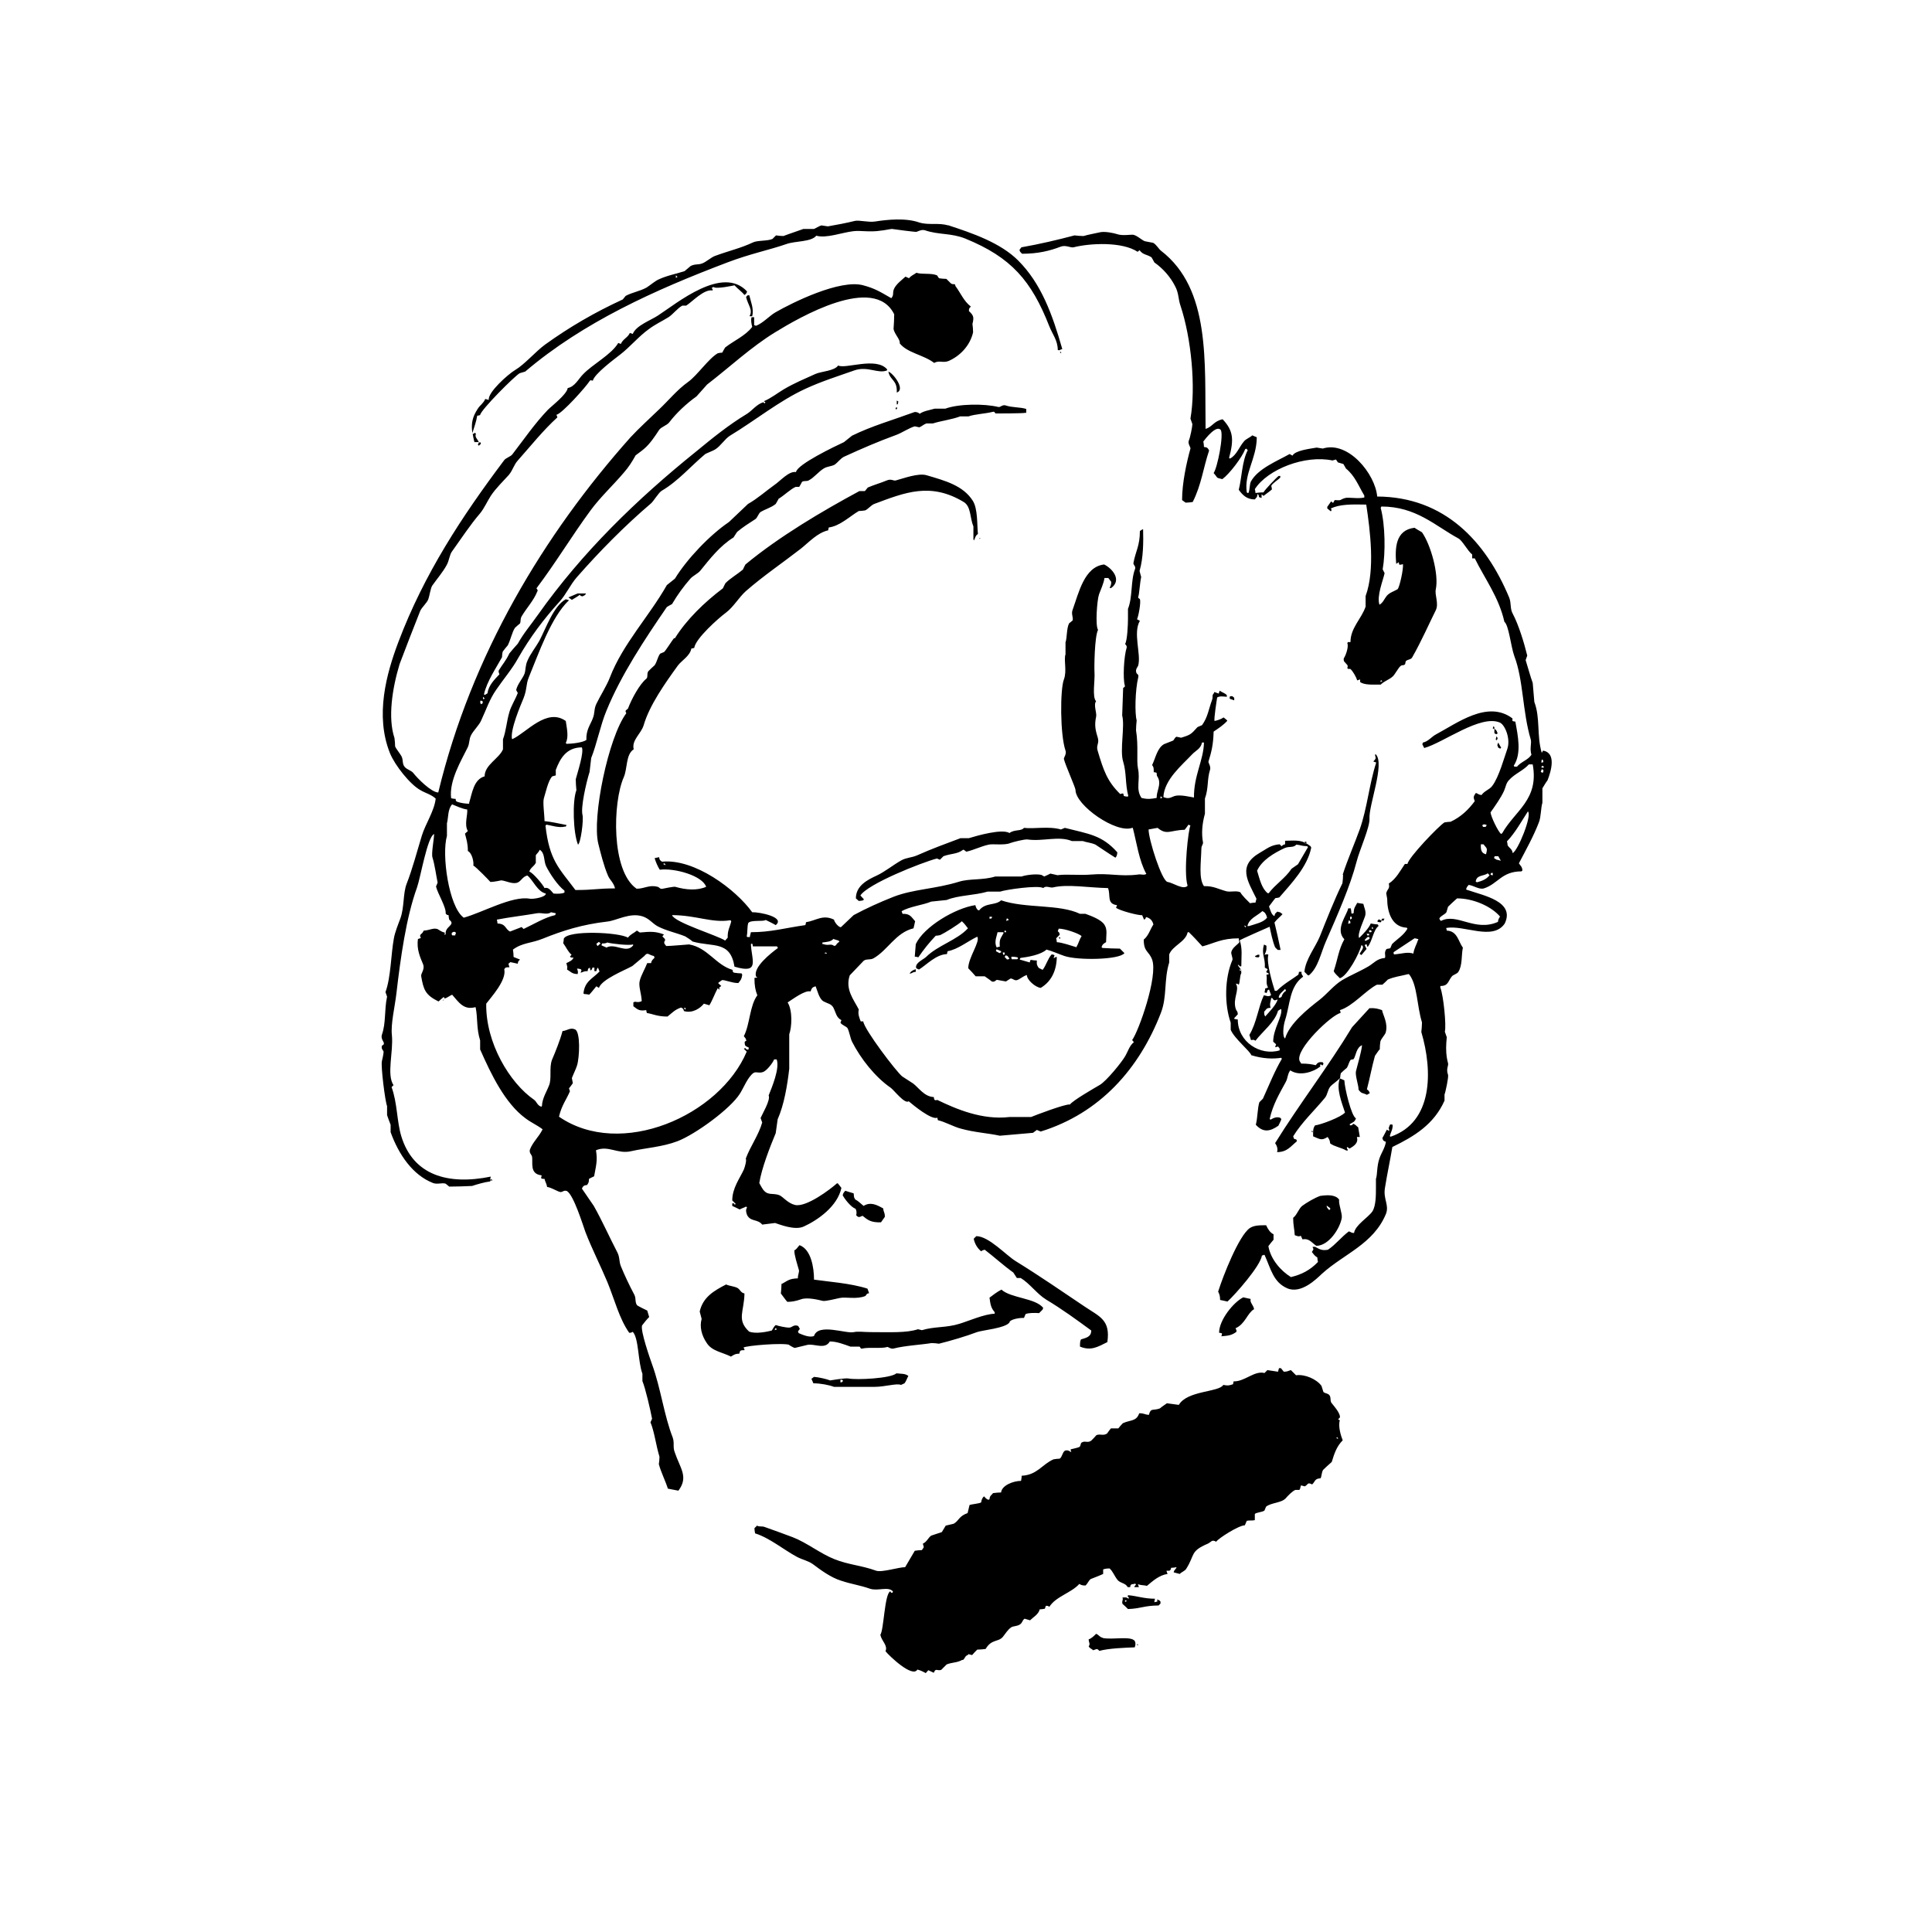 <?xml version="1.0" encoding="UTF-8"?>
<svg id="_レイヤー_1" data-name="レイヤー_1" xmlns="http://www.w3.org/2000/svg" version="1.1" viewBox="0 0 600 600">
  <!-- Generator: Adobe Illustrator 29.5.1, SVG Export Plug-In . SVG Version: 2.1.0 Build 141)  -->
  <path d="M147.6,137.3h1.1c-.5-1.1-1.3-1.5-.9-2.6-.5-.4-.3-.5-.6,0h-.4c.1.8.3,1.6.5,2.5.1,0,.2.1.3.2ZM146.8,134.7c0,0,0-.1,0-.2,0,0,0,.1,0,.2h0ZM294.4,70c-2.8-.9-6,0-8.9-.9-4.2-1.5-10-.9-13.8-.3-2,.3-4.9-.5-6.2-.2-2.4.6-6,1.3-8.4,1.7-.7-.1-1.3-.2-2-.3-.5.1-1.8.9-2.3,1.1h-3.3c-1.6.6-4.4,1.5-6.2,2.2-.8,0-1.6-.1-2.3-.2-.4.4-.7.7-1.1,1.1-1.5.7-4.7.4-6.1,1.1-3.8,1.8-7.5,2.6-11.8,4.2-1.1.4-2.8,1.9-3.9,2.3-1.3.5-2.2.1-3.6.8-.6.5-1.2,1-1.9,1.6-2.7.9-5.3,1.3-8.1,2.6-1.1.5-2.6,1.8-3.7,2.5-2.2,1.2-4.5,1.5-6.5,2.6-.3.4-.6.7-.9,1.1-8.7,4-16.6,8.6-24.1,14-2.9,2.1-6.4,6.2-9.3,7.9-2.2,1.3-8.6,7-8.2,9.3-.4-.1-.7-.2-1.1-.3-.6,1.4-1.6,1.9-2.3,3-1.8,2.7-2.1,4.8-1.7,7.6.6-2,1.2-3.5,1.5-5.4.3,0,.6-.1.9-.2.2-1.6,10.7-12.1,12.3-13,.6-.2,1.1-.3,1.7-.5,18.1-15.4,40.4-25.4,62.8-33.9,7.1-2.7,12.8-3.8,18.3-5.7,2.7-1,7.7-.6,9.3-2.6,3.1.9,8-1,11.5-1.4,2.4-.3,5,.4,8.7-.2.5,0,2.9-.5,3.3-.5.5.1,7.5,1,7.6.9.4-.1,1.6-.8,2.6-.5,4.4,1.5,8.1.8,12.6,2.6,14.2,5.8,20.5,13,26.1,27.3.9,2.3,2.6,4.3,2.6,7.3.8.2.3,0,1.4-.3-3.1-10.9-6.6-20.4-13.7-27.5-5.5-5.5-14.2-8.5-21.9-11ZM209.9,86.3v-.8c.2.2.3.3.5.5-.2.1-.3.2-.5.3ZM478.8,233.8c-1.6-5.4-.4-10.8-2.3-15.8-.2-2-.3-3.9-.5-5.9-.7-1.9-1.6-5.2-2.2-7.1.2-.5.3-.9.5-1.4-1-4.1-2.7-9.6-4.5-13-.9-1.6-.4-3.2-1.1-5-7.3-17.5-20.1-31.3-41-31.4-.6-7-9-17.4-16.9-14.9-.6-.1-1.2-.2-1.9-.3-2.3.4-6.7.9-7.5,2.5-.3-.2-.6-.3-.9-.5-3.7,2.1-9.8,4.5-12,8.5-.5,1-.3,2.6-.8,3.6h-.2c-.1,0-.2-.1-.3-.2-.9-5.8,3-10.4,3.1-16.9v-.2c-.5-.2-.9-.4-1.4-.6-.7.7-2,1.1-2.6,1.9-1.4,1.6-2.3,4.3-4.3,5.3-.1,0-.2-.1-.3-.2,1.5-5.6,1.4-8.4-2-12-2.8.6-3.1,2.3-5.3,3-.3-20.8,1.6-43.4-13.8-55.3-.8-.6-1.5-2-2.5-2.5-.9-.2-1.8-.3-2.6-.5-1-.4-2.4-1.8-3.6-2-.7-.1-3.4.4-5-.2-.9-.3-4-1-5.6-.5-.8.2-3.6.7-4.8,1.1-.9,0-1.9-.1-2.8-.2-5.3,1.4-10.8,2.7-16.5,3.7-.2.3-.4.5-.6.8.2.8.4.7.8,1.2,5,0,8.6-.9,12-2.2,1.6-.6,3,.4,4,.2,5.1-1.3,15.1-1.8,19.9,1.4.2-.2.4-.3.6-.5,1.1,1.5,2.1,1.2,3.7,2.2.3.5.6,1,.9,1.6,2.7,1.9,5,4.5,6.5,7.5,1.1,2.1.9,3.9,1.6,5.9,3.4,10.2,4.8,25.4,3.1,35.1.2.6.4,1.1.6,1.7,0,.8-.7,4.3-1.1,5.1-.4,1,.6,2.1.5,2.5-1.2,4.3-2.6,10.7-2.6,16,.4.3.7.5,1.1.8.7,0,1.4-.1,2.2-.2,2.7-5.3,3.3-10.7,5.1-16-.4-.7-.5-1-1.6-1.1,0-.6-.1-1.1-.2-1.7.7-.9,4-5.2,5.4-3.6,1,1.5-1,11.7-2.2,13.4.4.5.7.8,1.1,1.4.2.2.9.3,1.6.5,2.2-1.6,6.1-6.7,7.1-9.3.1,0,.2-.1.3-.2.2.2.3.3.5.5-1.8,3.4-1.9,9-2.8,12.3,1.1,1.5,2.4,3,5,3,.6-.8.7-.5.8-1.6h.2c.3.4.2.5.3.9.2,0,.4.1.6.2h.2v-1.1c.2.2.4.3.6.5.9-.7,1.8-1.3,2.6-2,0-.4-.1-.7-.2-1.1.3-.8,2.2-1.9,2.8-2.6v-.5h-.5c-.7.5-4.5,4.5-4.7,5.1-.8,0-1.7.1-2.5.2,0-.4-.1-.8-.2-1.2,4-6.2,15.6-10.7,24.1-8.9.4-.1.7-.2,1.1-.3.2.3.4.6.6.9.6.2,1.1.3,1.7.5.3.5.5.9.8,1.4,2.8,2.3,3.8,5.2,5.7,8.4v.6c-2,.5-5.1-.2-6.1.2-1.6.5-.8.8-3.1.6-.2.3-.3.6-.5.9-.2-.2-.4-.3-.6-.5-.4.6-.8,1.1-1.2,1.7v.5c.4.3.7.6,1.1.9.4-.5.2-.4,0-.9,2.8-1.3,6.2-1.3,11-1.2,1.2,8,2.8,20.3-.2,28.4v3.3c-1.3,3.8-4.7,6.6-4.7,11h-.8c0,.1-.1.2-.2.3.5.9-.3,3.6-1.1,4.8,0,.7,0,.8.3,1.1.7.9,1.2.9.8,1.9.4.3.4.3.9.2.8.6,1.9,2.6,2.2,3.6.3-.1.6-.2.9-.3v.8c1.3,1,4,.8,6.4.8,1.1-1.1,2.6-1.5,3.7-2.5.7-.6,1.8-2.8,2.5-3.3.5-.4,1,0,1.4-.6,0-.3.1-.6.2-.9.7-.6,1.6-.4,2-1.2,2.8-4.9,5.3-10.6,7.3-14.6,1-2.1-.4-4.7,0-6.5,1-4.7-1.6-13.9-4.3-17.7-.8-.5-1.6-.9-2.3-1.4-6,.7-6.1,6.4-5.7,11.2.3-.2.5-.3.8-.5,0,.3.1.5.2.8.4,0,.7-.1,1.1-.2.2,1.5-1.1,7.4-1.7,7.8-1.2.7-2.4,1-3.3,2-.9,1.1-1.1,2.1-2.3,2.8-.9-2.7,1.1-7.5,1.6-9.8-.2-.4-.4-.8-.6-1.2.9-5.1.8-13.8-.6-19,0-.2.1-.3.2-.5,10.8,0,16.7,6,23.9,9.9,1.3.7,2.8,3.8,4.3,5v1.2h.8c3.1,6.3,7.5,12.1,9.2,19.7,1.4,1.1,2,7.7,3.1,10.7,2.8,7.3,2.5,17.2,5.1,25.9.3,1.2-.4,2.7.2,4.7-1,1.6-3.3,2.2-4.5,3.7h-.8c0-.1-.1-.2-.2-.3,2.5-3.8,1.3-9.3.5-13.7-.3,0-.6-.1-.9-.2v-.8c-7.7-5.8-17.2,1.5-23.8,5-1.3.7-2.4,2.2-4,2.5,0,.2-.1.3-.2.5.2.4.4.8.6,1.2,5.9-1.6,17.5-10.5,23.5-7.9,1.6.7,3.4,5.1,2.3,8.2-.9,2.5-2.6,8.8-4.7,11.5-.8,1.1-2.4,1.5-3.3,2.8-.9-.1-.9-.3-1.6-.6h-.2c-.7,1-.8,1.3-.3,2.5-2,2.7-4.3,4.9-7.5,6.4-.6,0-1.2.1-1.9.2-1.7,1-11.2,10.9-11.5,12.9h-.8c-1.5,2.2-2.7,4.6-5,6.1.4,1.7-.4,1.5-.8,3,.1.6.2,1.1.3,1.7,0,3.5,1.1,8.8,6.1,9,0,.1.1.2.2.3-1.2,2.1-3.2,3.2-4.8,4.8-.2.4-.3.8-.5,1.2-.5.4-1.1,0-1.4.6-.6,1.1,0,1.6-.3,2.5-2.5.2-3.4,1.6-5.1,2.6-2.9,1.7-5.5,2.7-8.2,4.3-2.5,1.5-4.7,4.3-7,6.1-3.5,2.7-9.4,7.4-10.7,12-.9-.5-.6-3.9,0-5.7,1.6-5,1.3-10.4,5.6-13.5-.2-.3-.3-.6-.5-.9v-.6h-.8c0,.3-.1.6-.2.9-2.3,1.7-4.2,2.6-6.7,5h-.6c-.7-2.2-2.7-8.8-2-11.2-.5-.3-.4-.1-1.2,0,.4-.8.7-1.3.6-2.8-.2-.1-.4-.2-.6-.3h-.2c-.8,3.1.5,4,.3,7.1.3.2.6.3.9.5-.2.3-.3.6-.5.9.3.2.6.3.9.5-.3.3-.2.2-.8.3.3,1.7-.3,2.5.5,4-.3.1-.6.2-.9.3,0,.4-.1.8-.2,1.2.2,0,.4.1.6.2.2-.3.2-.2.3-.8.2-.1.3-.2.5-.3.2.5.4,1,.6,1.6v.2c-.9.5-1,.2-2.2,0-1.7,3.5-2.2,8.5-4.5,12.3.2.5.3,1,.5,1.6.7,0,.6-.3,1.4.2,2.1-2.8,6-5.7,7-9.3.3-.2.5-.3.8-.5h.2c.4,2.3-2.5,6.1-2.5,10.1.3.3.6.5.9.8-.1.3-.2.6-.3.9.3,0,.6-.1.9-.2.2.2.3.4.5.6v.6c-6,1.8-13-2.6-13-9.6-.4,0-.7-.1-1.1-.2v-.2c.4-.4.7-.8,1.1-1.2,0-1-.4-1-.6-1.6-1.1-3.3,1.3-6,0-7.9.6,0,.4,0,.9.3.4-.6.3-2.8.8-3.6,0-1.7-.7-1.5-1.1-2.6.5.2.3,0,.6.5h.5c0-3.2.4-5.4-.5-8.1,0-.1,9-4.1,9.3-4.2.3,1.5.9,4.5,1.7,6.4.3.3.5.5.8.8h.9c-.7-3.4-1.2-5.6-1.9-8.5.7-1,1.7-1.7,2.5-2.6-.3-.2-.5-.4-.8-.6-.3,0-.5-.1-.8-.2-.5.5-.8.5-.9,1.4-1-.4-1.3-2-1.7-3,.7-.9,1.3-1.8,2-2.6.4,0,.8-.1,1.2-.2,3.8-4.4,8.7-9.5,9.9-15.4,0-.2-.1-.3-.2-.5-2.6-2-4-1.8-7.9-1.7v1.1c-.8.2-.6.2-1.1.6-.2-.2-.4-.4-.6-.6-2.8.2-4.1,1.5-6.1,2.6-7.1,4.1-3.8,8.8-1.1,14.3-.1.4-.2.8-.3,1.2-.6,0-1.1.1-1.7.2-.8-.8-2.5-2.4-3-3.4-1.3-.6-2.9,0-4.3-.3-2.6-.7-4.1-1.7-7-1.6-1.7-2.4-.9-7.3-.8-11.7,0-.9.6-1.3.5-1.9-.5-2.6-.3-5.7.6-8.9v-4.7c1.2-3.4.6-5.8,1.6-9,.3-1-.6-2.1-.5-2.5.9-2.9,1.5-5.2,1.6-9.3,1.5-1,3-2,4.2-3.3v-.2c-.4-.3-.7-.6-1.1-.9-.7.5-1.8.9-2.8,1.1-.3-.4.7-6.7.8-7.3.9-.5,1.8-.3,3-.2v-.5c-.6-.7-1.4-.8-2.2-1.4-.2.4-.2.4-.3.9-.5-.2-.9-.3-1.4-.5,0,.2-.1.3-.2.5-.6.6-.1,1-.5,2-1.1,3-1.3,5.3-3.1,7.8-.5.2-.9.4-1.4.6-2,2.2-2.1,2.4-5.1,3.3-.5-.1-.9-.2-1.4-.3-.6.2-.7.9-1.1,1.2-.9.4-1.9.7-2.8,1.1-2.1,1.2-2.6,4.2-3.7,6.5.5.7.5.8.5,2.2.3,0,.6.1.9.2,0,1.3.3,1,.6,1.9.7,2-.6,3.7-.6,5.9-1.7.3-2.7.5-4.7,0-1.9-2.8-.3-5.5-1.1-9.2-.5-2.5.2-6.9-.6-11.8,0-1,.1-2.1.2-3.1-.6-2-.5-9.3.5-13.4.2-1-.5-.9-.6-1.4-.4-1.1.5-1.8.6-2.3.9-3.5-1.7-10.1.5-13.8-.3-.2-.6-.3-.9-.5.4-.6,1.3-5.3.9-6.2,0-.2-.7-.3-.5-.8.3-.7.5-4.3.9-6.1-.2-.6-.3-1.2-.5-1.9,1.2-4.1,1.2-9.1,1.1-12.9h-.2c-.3.2-.5.3-.8.5,0,4.6-1.3,6.2-2,9.9-.1.7.8,1,.5,1.9-1.4,3.6-.7,8.6-2.2,12.4v3.1c0,1.7-.2,6.7-.9,7.8.2.2.6.6.5,1.1-.9,2.8-1.2,9.7-.6,11.7.2.7-.4.6-.5.9,0,0-.3,8.5-.3,8.5.9,3.3-.8,10.8.3,14.3,1.1,3.6.6,6.9,1.6,10.7,0,0-.1.1-.2.2-.4,0-.8-.1-1.2-.2,0-.3-.1-.5-.2-.8-.3,0-.6.1-.9.2-4.1-4-5.2-7.4-7-13.4-.6-1.8.6-2.3,0-4.2-.8-2.5-1-4-.5-6.4.3-1.1-.9-3.8,0-4.8-1.3-1.4-.3-6.6-.5-9-.1-1.5,0-11,1.1-13.2-.9-1.3-.3-9.3.3-11,.5-1.4,1.5-3.5,1.7-5.1h1.2c.3.4.6.8.9,1.2,0,1.1-.2,1.1-.5,1.9h.5c3.5-2.6.1-6.2-2.2-7.3-6.2.7-7.9,8.9-9.8,14.1-.5,1.3.3,2.4,0,3.3-.4.3-.7.6-1.1.9-.8,1.6-.6,4.5-1.1,5.9v3.7c-.6,1.7.5,5.2-.5,7.8-1.2,3.1-1.2,17.2.5,22.1.4,1.1-.6,2.2-.5,2.6.4,1.8,3.6,8.9,3.6,9.6,0,4.8,12.6,13.6,17.6,11.8h.2c1.2,4.6,1.9,10.1,4.2,14.3-.7.5-1.7,0-2.6.2-5.6.7-8.8-.5-14.6,0-3.6.3-7.6-.2-10.4.2-.7-.2-1.4-.3-2.2-.5-.6.3-1.2.6-1.9.9-.3-.2-.6-.3-.9-.5-1.9-.4-5.1.1-6.1.5h-8.2c-3.9,1.2-7.9.6-11.2,1.6-7.4,2.3-14.2,2.3-20.4,4.7-4.3,1.7-8.5,3.6-12.4,5.7-1.3,1.2-2.6,2.5-3.9,3.7-.5.3-2-1.3-2.2-2.3-3.5-1.7-5.5.3-8.7.8,0,.3-.1.6-.2.9-6.4.9-10.6,2.2-16.9,2.2-.1.4-.2.8-.3,1.2v.3h-.8c0,0-.1-.1-.2-.2.3-1.3.1-3.2.5-4.2,1-1,4.5-.3,5.4-.9,1,.5,2.1,1,3.1,1.6,3.1-2.5-5.2-4.1-7.3-4-5.1-7.1-17.9-16.7-28-15.7-.6-.4-.8-.5-.9-1.4-.5.1-.9.2-1.4.3.3,1.1,1,2.7,1.6,3.6,4.5-.6,13.2,1.8,14.4,5.3-2.7,1.2-6.2,1-9.6,0-.5-.1-3.5.5-3.9.6-.9.2-1-.5-1.6-.6-2.6-.7-4,.6-6.5.6-8-5.5-7.4-26.9-4-34.6,1.2-2.7.6-7.1,3.1-8.7-.7-2.9,2.3-4.8,3.1-7.5,1.8-6.2,6.7-13.1,10.6-18.5,1.2-1.6,3.8-3,4.2-5.3.3,0,.6-.1.9-.2.4-2.9,7.5-9.2,9.8-10.9,2.4-1.8,4-4.7,6.2-6.7,5.5-4.8,11.3-8.7,17.1-13.2,2.4-1.9,5.2-5,8.5-5.7,0-.3.1-.6.2-.9,3.4-.4,6.7-3.6,9.3-5.1.7,0,1.3-.1,2-.2.9-.4,1.8-1.6,2.8-2,9.6-3.6,17.5-6.8,27.8-.6,2.3,1.4,1.9,5,3,7.6v4c0,.1.1.2.2.3.5-1.1.4-1.4,1.2-2-.3-2.8,0-7.8-1.6-10.3-3-4.7-8.5-6.2-14.3-7.9-2.6-.8-7.3,1-9.6,1.6-.8.2-1.4-.6-2.8,0-1.9.8-3.8,1.3-5.9,2.2-.3.4-.6.7-.9,1.1h-1.7c-11.5,6.2-24.9,14.1-35.4,22.8-.3.5-.5,1-.8,1.6-1.8,1.5-3.8,2.6-5.4,4.2-.3.5-.5,1-.8,1.6-5.7,4.3-11.3,9.7-14.9,15.5h-.3c-.6.7-2.7,4.1-3.1,4.3-.4.2-.8.3-1.2.5-.8,1.1-.9,2.4-1.7,3.6-.7.6-1.3,1.2-2,1.9-.5.9,0,1.8-.6,2.3-2,1.6-4.5,6.1-5.7,9.3-.8.6-.9.6-.5,1.4-5.6,7.5-10.7,32.4-8.7,40.5.7,2.8,1.7,6.9,3,9.9.5,1.3,1.8,2.2,2.2,4-5.7,0-6.3.5-12.3.5-5.1-6.8-8.1-9.2-9.3-20,.1-.1.2-.2.3-.3,1.3.2,4,1.1,5.7.6h.3c0-.1.1-.2.2-.3v-.2c-2.6-.5-4.7-1-6.8-1.2,0-1.9-.6-5.8-.2-7.1.5-1.5,1.3-5.5,2.6-6.8.4-.1.7-.2,1.1-.3v-1.7c1.3-3.4,3.2-7,8.1-7,.7,1.6-1.3,7.6-1.9,9.9,0,1.1.1,2.3.2,3.4-1.3,3.4-1,13.3.5,16.9.8-.3,1.8-7.6,1.4-9.2-.6-2.3,1.1-9.9,2.2-13.4.2-1.4.3-2.9.5-4.3,1.7-4.2,2.9-10.3,4.7-14.6,4.5-11.1,12-22.4,18.8-32.3.5-.3,1-.6,1.6-.9,1.7-2.9,3.6-5.5,5.7-7.9.8-.9,2.4-1.6,3.1-2.5,3-3.7,6.1-7.7,10.3-10.3.4-.6.7-1.1,1.1-1.7,1.9-1.6,3.7-2.7,5.7-4,.6-.4,1-1.8,1.6-2.2,1.7-1,3.2-1.3,4.7-2.5.3-.5.6-1,.9-1.6,1.8-1.1,3.7-3,5.3-3.7h1.1c.3-.5.6-1,.9-1.6.8-.4,1.5,0,2.2-.5,1.5-.8,3-2.7,4.5-3.6,1.1-.7,2.3-.6,3.4-1.2.9-.6,2-2.1,3-2.5,5.7-2.6,10.3-4.6,16.3-6.8,1.6-.6,4-2.2,5.6-2.6.5.1.9.2,1.4.3.8-.3,1.3-.9,2.2-1.2h2c2.5-.8,5.9-1.2,8.5-2.2h2.6c2-.7,5.1-.8,7.5-1.4.7-.2.6.4.9.5.2,0,8.6,0,9.2-.2h.3v-1.2c-1.8-.6-4.4-.4-6.4-1.1-1-.3-1.6.6-2.2.5-4.5-1.1-12.4-1-16.5.5h-3.3c-1.7.5-3.4.7-4.7,1.6-.2-.3-1.1-.7-1.7-.5-6.8,2.5-13.2,4.3-19.3,7.3-.8.7-1.7,1.3-2.5,2-3,1.4-14.5,6.9-14.9,9.3-2.2-.4-4.9,2.8-6.7,4-2.8,2-5.2,4.2-8.2,5.9-2,1.9-3.9,3.7-5.9,5.6-5.9,4-13,11.4-16.8,17.6-.8.7-1.7,1.3-2.5,2-5.5,9.7-13.7,18.3-17.7,28.7-1,2.6-3,5.7-4.2,8.2-.8,1.7-.4,2.7-1.1,4.5-.8,2.1-2.1,3.5-2,6.7-1.1.8-4.5,1.2-6.2,1.2,0-.1-.1-.2-.2-.3,1-1.8.3-4.7,0-6.8-5.9-4.2-12.2,3.6-16.5,5.6h-.2c-.6-2.8,2.6-10.3,3.6-12.7,1.1-2.8.7-4.2,1.6-6.4,3.1-7.5,6.9-18.6,12.4-23.9v-.2c-.3,0-.6-.1-.9-.2-3.8,2.1-6.1,8.9-8.2,12.9-1,1.8-2.9,4.2-3.7,6.2-.7,1.5-.5,2.8-.9,4-.5,1.4-2.3,3.4-2.6,5.1.2.3.3.6.5.9-.8,2.1-2.1,4.1-2.6,5.9-.9,3-1,5.8-2,8.5v3.1c-1.2,2.9-5.7,4.8-5.7,8.4-3.4.9-3.9,5.3-4.8,8.2v.3c-1,0-2.6-.2-3.7-.6-.5-.3-.4-.2-.5-.9-.5,0-.9-.1-1.4-.2-.7-5.5,3.3-12,5.1-15.7.7-1.4.4-2.6,1.1-3.9.7-1.4,2.5-3.1,3.1-4.5,1.6-3.4,2.6-6.6,4.7-9.6,2.1-3.1,5-6.5,6.8-9.8,3.7-6.5,8-12.2,12.9-17.6,2-2.2,3.3-5.2,5.3-7.5,7.1-8.1,14.9-16,23.1-23,.8-.7,2.4-3.4,3.3-3.9,5-2.9,9.1-7.7,13.4-11.3.5-.4,2.4-1,3.3-1.6,1.6-1,2.9-3.2,4.5-4.2,7.8-4.7,15.4-10.9,23.5-14.6,5-2.3,9.8-3.8,15.2-5.7,4.1-1.4,7.4,1.2,10.1,0v-.3c-3.4-4-13,0-15.2-1.2-1.2,1.7-5.1,1.8-7,2.6-3.3,1.5-6.5,2.8-9.9,4.8-2,1.2-4,2.8-6.2,3.7.2.1.3.2.5.3-.3.5-.2.5-.6,0-2.1.6-3.5,2.6-5.1,3.6-5.8,3.5-10.8,7.6-15.8,11.7-18.5,14.9-35.4,31.3-49.2,50.8-2.1,3-4.3,5.5-6.2,8.9-.9,1-1.8,2-2.6,3-1.2,2.5-2.1,3.3-3.3,5.3-.2.4.2,1.2.2,1.2-1.4,1.5-3.4,3.4-3.7,5.9-.3.2-.5.3-.8.5-.1,0-.2-.1-.3-.2.9-4,3.8-8.2,5.6-11.5,0-.6.1-1.1.2-1.7.5-.7,1-1.3,1.6-2,.9-1.8,1.3-4,2.2-5.4.5-.5,1-.9,1.6-1.4.3-.8,0-1.3.5-2.2,1.4-2.4,3.8-5,4.8-7.6.3-.5.2-.5-.2-1.1,5.9-7.8,11-16.3,16.8-24.2,3.1-4.2,7.1-7.9,10.4-11.8,1.4-1.6,2.5-3.3,3.6-5.3.9-.7,1.8-1.3,2.6-2,1.8-1.5,3.4-3.9,4.7-5.9.6-.9,2.4-1.4,3.1-2.3,2.3-3,5.4-5.9,8.5-8.1,1.1-1.2,2.2-2.5,3.3-3.7,6.9-5.3,13.6-11.6,21.1-16.2,7.5-4.6,30.8-18.2,37-5.6,0,1.5-.1,3-.2,4.5.2,1.6,2.2,3.4,1.9,4.5,2.3,3,7.5,3.6,10.7,6.1,1.6-.9,2.7.1,4.5-.6,3.4-1.5,6.6-4.6,7.6-8.9,0-.9-.1-1.8-.2-2.6.5-2.1.4-2.6-1.1-4,0-1,.2-.9.6-1.4-2.2-1.7-3.1-4.1-4.8-6.4-.1-1-.5-.2-1.4-.8-.5-.5-.9-.9-1.4-1.4-.8,0-1.6-.1-2.3-.2-.2-.3-.4-.6-.6-.9-1.9-.8-4.7-.2-6.4-.8-.8.6-1.7.9-2.3,1.7-.4-.2-.7-.3-1.1-.5-1.1,1-3,2.4-3.6,3.9-.5,1.3.1,1.7-.8,2.8-3.5-2-5-3-8.7-4-7.2-2-22.1,5.4-27.3,8.4-1.9,1.1-3.9,3.4-6.1,4.2,0,0-.1-.1-.2-.2h-.3v-2.5h-.8c-.3,1,0,2.2.2,3-2,2.7-5.7,4.3-8.4,6.4-.3.5-.6,1-.9,1.6-.5,0-.9.1-1.4.2-2.8,1.6-6.4,6.9-9.2,8.9-3.5,2.5-6.1,5.8-9.2,8.7-2.9,2.8-6,5.6-8.7,8.5-26.9,30.2-49.4,67.5-59.7,110.3-2.1,0-6.4-4.3-7.8-6.1-.6-.7-1.8-1-2.5-1.7-1-1-.5-2.2-1.1-3.4-.4-.8-1.6-2.2-2-3.1,0-.9-.1-1.8-.2-2.6-2.1-6.3-.7-15.4,1.6-23,2.1-5.5,4.2-11,6.4-16.5.5-1.1,2.1-2.5,2.5-3.6.3-.7.7-3.4,1.2-4.2,1.4-2,3.3-4.2,4.5-6.4.8-1.4.9-3.3,1.7-4.3,2.8-3.9,5.6-8.2,8.7-11.8,1.3-1.6,2.2-3.7,3.3-5.4,1.5-2.3,3.8-4.5,5.6-6.5,1.2-1.4,1.6-3.2,2.8-4.5,4-4.5,7.8-9.3,12.3-13.4-.1-.3-.2-.5-.3-.8,1.7-.3,9.3-8.8,10.4-10.6.5-.3.2,0,.9,0,.5-2.1,6.7-6.7,8.5-8.1,3-2.3,5.8-5.7,8.9-7.9,2-1.5,4-2.4,6.1-3.7,1.4-.9,2.8-2.8,4.3-3.6h1.2c1.9-1.2,5.5-5.2,8.2-4.7,0-.6,0-.3-.3-.8.2-.1.4-.2.6-.3.6.8,6.5-.5,6.5-.5,1,1.1,2.3,2,3.1,3,.5-.4.6-.4.8-1.1-7.6-8.2-21.7,3.6-27.7,7.5-2.3,1.5-6.8,3.1-7.8,5.7-.3-.1-.6-.2-.9-.3-.7,1.5-2.1,1.8-2.8,3.4-.3-.1-.5-.2-.8-.3-2.2,3.7-8,6.6-11,9.8-1.3,1.3-2.5,3.8-4.7,4.2-.3,2-4.8,5.4-6.2,6.8-4.1,4.3-7.3,9-11,13.8-.5.7-2.1,1.1-2.6,1.9-13,17.3-24.8,35.2-32.8,56.4-3.7,9.8-7.3,22.8-2.6,34.5,1.5,3.7,6.2,9.7,9.5,11.5,1.5.9,3.3,1.3,4.7,2.6-.4,3.8-3.2,7.9-4.3,11.5-1.5,4.9-2.9,10.3-4.7,14.9-1.2,3-.7,7.4-2,10.9-.6,1.6-1.7,4.3-2,6.2-.9,4.8-.9,12-2.6,16.6.2.5.3.9.5,1.4-.9,4.2-.3,8.1-1.6,11.8-.4,1.2.5,2.1.6,2.6.1.7-.5.6-.6.9-.3.9.4,1.4.5,1.7.1.5-.4,2.6-.5,3-.4,1.5,1,12.6,1.6,14v2.8c.2.7.8,2.2,1.1,3v2.3c2.5,6.9,6.8,13.3,13.2,15.8,1.4.5,2.8-.2,3.9.2.4.3.7.6,1.1.9,2.4,0,4.8-.1,7.1-.2,1.5-.5,3.9-1.2,5.6-1.4,0-.1.1-.2.2-.3-.3-.7-.1-.4,0-1.2-13.3,2.7-24.1-.4-27.8-12.6-1.4-4.7-1.2-10.3-3-15.2.2-.2.4-.4.6-.6-2.2-3.3,0-10.3-.5-15.5-.4-3.5.9-8.7,1.4-13,1.3-11.1,3-23.5,6.4-32.9,1.1-3.1,3.2-15.7,5.3-16.6,0,1.6-.9,6-.5,7.3.7,2.2,1.2,5.9,1.6,7.8-.2.4-.3.8-.5,1.2.5,2.2,3.2,6.4,3,8.4.4.4.2.4.9.5,0,.5.1.9.2,1.4,2.2,1.7-1.4,2-1.1,4.5-.1.1-.2.2-.3.3v-.8c-1.1-.2-1.8-.9-2.3-1.1-1.3-.4-2.4.4-4.2.5-.3.5-.4.8-.9,1.1-.4.7-.3.4,0,1.2-.3.1-.6.2-.9.3-.5,3.2.7,5.7,1.6,7.9.6,1.6-.8,2.8-.6,3.7.7,4,1.2,5.8,5.4,7.8.5-.5,1-.9,1.6-1.4.1.2.2.3.3.5.9-.3,1.4-.8,2.3-1.2,2.1,2.4,3.6,4.8,7.1,3.9h.2c.7,3.4.2,6.5,1.4,10.3v2.8c3.4,7.7,7.7,16.7,14.1,21.4,1.7,1.3,3.6,2.1,5.3,3.4-1.1,2.3-3,3.9-3.9,6.2-.4,1.1.5,1.7.6,2.2.4,1.8-.9,5.5,3,5.9,0,.3-.1.5-.2.8.3.3.4.3,1.1.3.2,1,.6,1.3.8,2.5,1.4.2,3.3,1.5,4.2,1.6.6,0,1.1-.7,2-.3,2.1,1.4,4.8,10.2,5.7,12.7,2,5.2,4.8,10.7,6.8,15.5,2.3,5.6,3.7,11.4,6.8,15.8.6,0,.5,0,1.1-.3,1.9,2,1.6,9.3,3,13v2.3c.9,2.1,2.5,9,3,11.7-.2.4-.3.7-.5,1.1,1.2,2.8,1.7,7.1,2.8,10.7,0,.8-.1,1.6-.2,2.3.7,2.6,2.1,5.3,2.8,7.6,1,.2,2.1.4,3.1.6h.2c3.2-4.3.5-6.9-1.2-12-.6-1.6,0-2.8-.6-4.5-2.7-6.9-3.7-15.3-6.4-22.7-.6-1.7-3.7-10.5-3.1-12.1.7-.9,1.4-1.8,2.2-2.6-.2-.7-.4-1.3-.6-2-1-.5-2.1-1-3.1-1.6-.8-.9-.3-2.1-.9-3.3-1.5-2.8-3.1-6.2-4.2-8.9-.6-1.5-.3-2.8-1.1-4.3-2.4-4.6-4.7-9.8-7.3-14.4-1.2-1.8-2.5-3.6-3.7-5.4.4-.7.5-1,1.6-1.1.4-.6.6-.7.6-1.9.5-.3,1-.5,1.6-.8.6-3.3,1.1-4.9.6-7.9v-.2c3.9-1.6,6.7,1.3,10.9.3,4.4-1,9.7-1.3,14.4-3.1,5.5-2.1,16.5-10.1,19.4-14.8,1.2-1.9,2.4-5.1,4.2-6.4.8-.5,1.7.2,3-.3,1.1-.4,3-2.8,3.4-3.9h.8c1,2.8-1.5,8.7-2.5,11.2.7,1.3-2.1,6-2.5,7,.2.5.3.9.5,1.4-1.1,3.9-3.7,7.4-5.1,11.2.3.5-.2,2.4-.6,3.4-1.3,2.8-3.6,5.8-3.6,9.6.4.4.7.7,1.1,1.1-.6.3-.2.3-.6-.2h-.5v.8c.8.4,1.6.7,2.3,1.1.5-.3,1.5-.6,2-.9.1.1.2.2.3.3-.5.7-.3,1.5,0,2.3,1.1,2.2,3.3,1.2,4.7,3,.1,0,3.9-.5,4-.5,1.3.4,6.1,2.4,8.9,1.1,4.4-2,10.5-6.3,11.7-12-.4-.5-.7-.9-1.1-1.4h-.3c-2,1.8-9.5,7.5-13,6.7-2.2-.5-3.7-2.5-4.8-3-2.2-.9-3.8.4-5.4-2.2-.3-.5-.6-1-.9-1.6.7-4.5,3.3-11.2,5.1-15.5.2-1.4.4-2.9.6-4.3,2-4.5,3-10.5,3.6-15.7v-10.7c.8-2.2,1.1-7.3-.5-9.9,1.6-1,5.4-3.9,7.1-3.4.4-.9.4-1.3,1.6-1.6.5,1.2,1.1,4,2.5,4.7,1.3.7,2.3.7,3,1.9.8,1.6.9,3.1,2.5,3.9-.1.3-.2.5-.3.8.5.8,1.8,1.1,2.2,1.7.5.9.9,3.2,1.4,4.2,2.7,5.3,7.2,11,12,14.3,1,.7,4.4,5.2,5.6,4.2,1.4,1.2,7.1,5.9,8.9,5.1,0,.3.1.5.2.8,2,.4,4.8,2,7.1,2.6,4.3,1.2,8.5,1.4,12.1,2.2.2,0,10.3-.9,10.3-.9.4-.3.8-.6,1.2-.9.4.2.8.3,1.2.5,18.4-5.7,30.6-19.5,37.3-36.8,2-5.1.9-10.2,2.6-15.7v-2.5c1-2.7,5.1-3.9,5.7-6.8.1,0,.2-.1.3-.2,1.5,1.4,2.9,3,4.3,4.5,3.8-1,5.9-2.5,11.3-2.5,0,.4.1.8.2,1.2-.7.9-2.1,1.6-2.5,3-.2.7.6,2,.3,2.6-2.4,5.6-2.5,13.7-.5,19.4v2.2c1.1,2.7,6,6.6,6.4,7.9,3.6,1.1,6.7,1.2,9.3.8,0,.1.1.2.2.3-2.3,3.9-3.9,8-5.9,12.4-.4.4-.7.7-1.1,1.1-.6,1.9-.5,4.6-1.1,7,2.3,2.5,4.4,2.1,7,.3.3-.6.6-1.2.9-1.9,0-.2-.1-.3-.2-.5-1-.5-2.1-.1-3.1.5-.1,0-.2-.1-.3-.2,1-4.5,3-7.8,5-11.5.7-1.3.5-2.4,1.4-3.6,3,2,7.3.4,9.2-1.1.3-.5.2,0,0-.6.5-.2.2-.2.8.2.1-.2.2-.3.3-.5,0-.2-.1-.3-.2-.5-1.2-.2-1.6.1-2.2.9-1.3-.3-2.3-.5-4.5-.5-.2-.3-.3-.5-.5-.8-1.5-3.6,10.1-14.5,12.7-14.9,0-.5,0-.4-.2-.9,4-1.2,8.1-6.2,11.5-7.9h1.7c.6-.5,1.1-1,1.7-1.6,2.1-.9,3.6-1,6.4-1.7.1,0,.2.1.3.2,2.5,3.3,2.3,9.6,3.9,14.8,0,1-.1,2-.2,3,3.6,12.2,3.6,28-9.5,32.5-.1,0-.2-.1-.3-.2.3-1.2.9-1.9.9-3.4,0,0-.1-.1-.2-.2h-.6c-.4,1-.6,1-.2,1.9-.6,0-.3,0-.8-.3-.5.9-.9,1.8-1.4,2.6.2.9.4.9,1.1,1.2-.3,1.9-1.4,3.4-2,5.1-.9,2.6-.6,5-1.1,6.4v2.8c0,2.2,0,5.6-1.1,7.3-1.4,2-5.3,4.2-5.7,6.7-.9,0-.7-.2-1.6-.5-2.3,1.7-4.1,4.1-6.5,5.7-2,.4-2.8-.3-4-.9h-.8c.4,1,.4.6-.2,1.6.6.7.8,1.2,1.7,1.7,0,.5.1.9.2,1.4-2.5,2.6-5.1,3.9-8.4,4.7-3.1-1.9-6.3-5.5-7-9.6.5-.7,1-1.3,1.6-2v-1.7c-1.1-.5-1.8-1.7-2.3-2.8-2,0-3.8,0-5.1.9-3.4,2.4-8.3,14.9-9.8,19.7.4.9.6,1.3.6,2.6.8.2,1.6.3,2.3.5,2.4-2.2,10.2-11,10.7-14.3.2,0,.4-.1.6-.2h.2c2,4.4,2.7,8.5,7.1,10.4,4.3,1.8,9-2.9,10.7-4.5,6.8-6.2,16-9.2,19.9-18.6,1.1-2.8-.9-4.6-.3-8.1.7-4.4,1.6-8.5,2.3-12.7,6.8-3.3,12.9-7,16.2-14.4v-1.9c.3-.7,1.3-5.4,1.1-6.1-.7-1.9.2-2.8,0-3.6-.3-1.1-.6-2.5-.6-4.8,0-1.1.1-2.2.2-3.3-.2-.6-.4-1.1-.6-1.7.5-1.8-.4-11.2-1.4-13.7v-.5c2.5,0,2.3-1.4,3.6-3,.4-.5,1.7-.8,2-1.4,1.3-2,.9-5.2,1.4-7.5-1.4-1.9-1.7-5.2-5-5.3,0-.3-.1-.5-.2-.8,5.4-1.1,14.5,4.1,18.2-1.4,3.3-6.9-6.7-8.7-11.5-10.4-.2,0-.3-.1-.5-.2.2-.8.4-.9.8-1.4,1.6.2,3.2,1.5,4.7,1.1,4.4-1.4,5.5-5.3,11.7-5.3.1-.1.2-.2.3-.3-.1-1.2-.6-1.4-1.1-2.2,2.1-4,4.6-8.5,6.2-12.7.7-1.7.6-4.6,1.1-6.1v-4.5c.5-.8,1-1.7,1.6-2.5,1.1-2.8,2.8-8.5-1.4-9.2ZM428.8,211.2c.2.1.3.2.5.3-.2.1-.4.2-.6.3,0-.2.1-.4.2-.6ZM392.9,315.6c-.3-.4-.3-.7-.3-1.4.7-.7.6-1.2,2-1.2-.4-1.4,0-1.7.2-3.1.6.2.3,0,.6.5.8.5.4.2,1.4,0-.6,1.9-2.6,3.8-3.9,5.3ZM405.2,261.4h.5v.5h-.5v-.5ZM390.4,270.4c1.5-3.3,5.3-5.5,8.5-7,1.6-.7,2.7,0,3.7-1.1,1.7.2,1.4.4,3.4.5,0,.1.1.2.2.3-1.1,1.8-2,3.5-3.1,5.3-.7.5-1.3.9-2,1.4-2,3-5,4.8-7.1,7.6h-.3c-1.9-1.5-2.5-4.4-3.3-7ZM392.1,283c.8.3,1.2,1.1,1.4,2-1.2,1.5-3.5,1.9-5.6,2.6h-.5c.5-2.4,3.1-3.2,4.7-4.7ZM387,287.7c-.1.1-.2.2-.3.3-.1-.2-.2-.4-.3-.6.2.1.4.2.6.3ZM385.5,301.3v.2c-.7-.2-.3.1-.6-.5.2.1.4.2.6.3ZM206,268.4c0-.1.1-.2.2-.3.5.3.3,0,.5.6-.2-.1-.4-.2-.6-.3ZM150,216.4c.2.2.3.3.5.5-.1.1-.2.2-.3.3-.3-.4-.2-.3-.2-.8ZM149.3,217.6c.2,0,.4.1.6.2v.6c-.2.1-.3.2-.5.3-.3-.4-.3-.5-.2-1.1ZM226.7,285.8h.2c0,.1.1.2.2.3-.4,1.8-1.2,2.8-1.1,5.1-.3.3-.5.6-.8.9-2.4-1.6-15.7-5.6-16.5-7.9,7.4,0,12.4,2.5,18,1.6ZM166.4,268.1v-2.5c.3-.5.9-.9,1.2-1.7,1.7,1,1.2,3.4,2,5.1,1.2,2.4,3.6,6,5.7,7.6v.6c-.8.4-2.2.4-3.4.3-.8-.9-1.6-2.1-2.8-1.7-.4-1-3.7-4.9-4.7-5.1.2-1.1,1.5-1.7,1.9-2.6ZM172.6,283.6c0,.2-.1.4-.2.6-3.2.7-6.6,2.8-9.8,4.3-.2-.2-.4-.4-.6-.6-1.2.5-2.4.9-3.6,1.4-1.6-.8-1.2-2.4-3.9-2.5,0-.4-.1-.8-.2-1.2,4.1-.8,8.6-1.3,12.6-2,1.3-.2,3.2.6,4.2-.3.5.1.9.2,1.4.3ZM141.4,290.2v.3h-.9c0,0-.1-.1-.2-.2v-.6c.2-.1.3-.2.5-.3h.5c.1.1.2.2.3.3,0,.2-.1.3-.2.5ZM143.9,284.9c-4.5-3.4-6.8-19.4-5.1-25.3v-3.9c.5-1.9.2-4.3,1.6-5.9,1.3.5,3.1,1.4,4.7,1.6.2,1.6-1,4.7.2,6.7-.3.3-.6.5-.9.8.5,1.9.9,3.1.9,5.4,1.3.6,1.9,3.4,1.7,4.5.9.5,4.6,4.3,5.3,5.1,1.2,0,3.3-.5,3.4-.5,1.6.2,3.1,1.1,4.7.8,1.4-.3,1.8-2,3.4-2.3,1.8,1.5,3.1,5,5.7,5.6.1,1.1-3.8,1.8-5,1.6-5.4-1-14.9,4.4-20.5,5.9ZM235.2,303.4c-.3.3-.3.2-.9.3,0,2.5.3,3.9.9,5.4-2.4,3.2-2.3,9.1-4.2,12.7.4.5.6.6.8,1.4-.6.3-.6.3-.5.9,0,.8.5.9,1.2,1.2v.5c0,0-.1.1-.2.2-.6-.2-.5,0-.8-.5-.2,0-.3.1-.5.2.3.3.6.6.9.9-8.4,19.9-39.1,33.4-58.3,20.2.8-3.5,2.3-5.3,3.4-7.9-.1-.3-.2-.6-.3-.9.4-.5.8-1,1.2-1.6-.1-.5-.2-1-.3-1.6.5-1.3,1.3-2.9,1.6-3.9.8-2.6,1.1-10.4-.6-11.2-1.5-.7-2.5.4-3.9.5-.8,3-2.2,6.4-3.3,9-.9,2.5,0,5.8-.9,7.9-.7,1.9-2.1,3.9-2.2,6.4,0,0-.1.1-.2.2-1.3-.4-1.4-1.6-2.3-2.2-7.5-5.2-15-17.6-14.8-29.8,1.5-2,6.4-7.3,5.6-10.7.4-.6.5-.6,1.6-.6-.1-.4-.2-.7-.3-1.1.2-.2.4-.3.6-.5.8.2,1.6.3,2.3.5,0-.3.1-.5.2-.8.2-.2.3-.3.5-.5-.7-.3-1.3-.5-2-.8,0-.8-.1-1.6-.2-2.3,3-2.2,5.6-1.9,9.3-3.4,6.2-2.5,12.2-4.4,20-5.3,2.9-.3,7-2.9,11-1.6,2.1.7,3,2.2,4.7,3.1,2.7,1.4,5.8,2,8.5,3.1.8.5,1.6,1,2.3,1.6,6.2,1.8,11.7-.4,13,7.8,8,2.4,5.3-2,5.1-7,.1,0,.2-.1.3-.2.3.3.2.3.3.9h7.5c.1.2.2.3.3.5-2.3,1.7-7.8,6-6.8,8.9ZM256.7,296.1h-.6c0-.1.1-.2.2-.3.2,0,.3.1.5.2v.2ZM259.6,293.6c-.2,0-.3.1-.5.2-1.1-.9-1.7,0-3.4-.6h-.3v-.5c1.4-.2,2.6-.2,3.4-1.1.5.2,1,.3,1.6.5.1.1.2.2.3.3-.5.5-.8.5-1.1,1.2ZM360.4,247.3c.2.1.3.2.5.3v.2c-.2,0-.3.1-.5.2v-.6ZM352.1,323.7c-1.3,1-1.8,2.8-2.6,4.2-1.2,2.1-5.9,7.8-7.9,9-1.7,1-8.5,4.9-9.3,6.1-1.5-.2-10.9,3.4-12.1,3.9h-6.7c-8.5,1-16.6-2.5-22.4-5.3-.8.2-1,.1-1.1-.9-2.9-.1-4.6-2.8-6.4-4.2-1.1-.7-2.3-1.5-3.4-2.2-1.8-1.4-11.9-14.7-12.1-17.1h-.8c-.5-1.3-.9-2.3-.6-3.7-1.5-3-4.3-6.2-2.8-10.6l4.3-4.5c.8-.7,2.1-.2,3.1-.8,4.4-2.5,6.9-8,12.4-9.3.2-.7.3-1.4.5-2.2-1.1-1.2-1.5-2.4-3.9-2.3-.1-.3-.2-.5-.3-.8,2.5-1.5,6.6-1.9,9.2-3,1.6-.2,3.2-.3,4.8-.5,3.6-1.5,8.6-1.4,12.7-2.6h3.9c1.6-.6,11.9-2.1,13.4-1.1.8-.9,2.1,0,3-.2,4.5-1.1,11.2.1,17.1.2.9,2.2-.5,4.9,2.8,5.3-.1.3-.2.5-.3.8,1,.9,7.2,2.5,8.1,2.3.2.5.4.9.6,1.4.5-.3.4-.2.6-.8,1.3.3,2,1.1,2.3,2.3-1,1.5-1.5,3.5-3,4.7,0,3.9,1.6,3.5,2.6,6.2,1.9,5.2-4.2,22.3-6.2,25,.2.2.3.4.5.6ZM368.8,275.1c-1.3,1.4-4.6-1-6.2-1.2-1.8-.3-5.9-13.2-5.9-16.3.9-.2,1.9-.3,2.8-.5,2.9,2.4,3.9.7,8.4.6.4-.5.8-1,1.2-1.6.2.1.4.2.6.3-.6.9-2.2,14.4-.9,18.6ZM370.9,247.7c-1.2-.2-4.4-1-6.1-.5-.7.2-1.7,1-3,.5-.2,0-.3-.1-.5-.2.3-5.4,5.7-9.8,8.9-13.2,1.1-1.2,2.7-1.7,3.1-3.7h.6c-.1,5.5-3.2,10.3-3.1,17.1ZM398,309.6c-.2.1-.4.2-.6.3-.1,0-.2-.1-.3-.2.3-1.3,1.3-1.7,2-2.6.1.2.2.4.3.6-.6.3-1.2,1-1.4,1.9ZM439.1,296.2c-2-.7-3.6,0-6.1.2,0,0-.1-.1-.2-.2v-.5c2.2-1.4,4.3-2.9,6.5-4.3.3,0,.6.1.9.2h.3c-.6,1.9-1.3,2.7-1.6,4.7ZM465.8,284.7c-.3.6-.5.7-.6,1.6-7.2,3.2-12.7-2.9-17.7-.3-.3-.3-.3-.2-.5-.8.6-.9,1.6-1.1,2.2-1.9.2-.6.3-1.1.5-1.7.9-.9,1.9-1.8,2.8-2.6,5.1,0,10.7,2.5,13.4,5.7ZM460.8,256c.3,0,.6.1.9.2-.3.7-.2.6-1.1.6-.1-.2-.2-.3-.3-.5.2-.1.3-.2.5-.3ZM459.9,262.2h.8c1.1,1.4,1.3,1.1.8,3.1-1.4-.3-1.7-1.3-1.6-3.1ZM458.8,274c-.2,0-.3-.1-.5-.2.2-2.2,2.8-1.7,3.7-2.6.2.2.4.4.6.6-1,1.3-2.4,1.8-3.9,2.2ZM463.6,271.8h-.2c-.2,0-.3-.1-.5-.2,0-.2.1-.3.2-.5h.5v.6ZM464.8,267c-.3-.2-.5-.3-.8-.5,0-.2.1-.4.2-.6h1.1c.3.5.5.9.8,1.4-.4-.1-.8-.2-1.2-.3ZM469.8,265c-.2-1.4-1-1.5-1.6-2.5,0-.4-.1-.8-.2-1.2,2.6-2.7,4.6-6.4,6.5-9.3,1.4,1.1-3.1,12.3-4.8,13ZM466.5,258.8c-.1,0-.2.1-.3.2-.9-.6-3.2-5.4-3.3-6.7,1.4-2,3.2-4.5,4.2-6.7.6-1.4.6-2.4,1.6-3.4,1.7-1.9,4.4-2.9,6.1-4.8h1.2c2,11-5.5,14.3-9.5,21.4ZM478.8,235.8c.5.3.4.2.5.9-.2,0-.4.1-.6.2,0-.7,0-.6.2-1.1ZM479.3,239.8c-.1,0-.2.1-.3.2-.2-.1-.3-.2-.5-.3.1-.3.2-.5.3-.8.2,0,.3.1.5.2v.8ZM479.3,238.4h-.6c0-.2.1-.4.2-.6.2.1.4.2.6.3,0,.1-.1.2-.2.3ZM232.8,98.2h.8c.6-2.3-.5-4.7-.9-6.5h-.5c-.2.2-.3.3-.5.5.5,2.4,2.2,4,1.1,5.9v.2ZM329.2,109.2c0,.2.1.3.2.5,0,0,.1-.1.2-.2-.1-.1-.2-.2-.3-.3ZM275.9,115.4c.5,2.8,2.8,2.5,2.6,6.5,2.8-.9-1.1-6-2.6-6.5ZM279,124.7c-.2-.1-.3-.2-.5-.3v1.2h.2c.3-.3.1-.4.3-.9ZM278.1,126.9c.1.1.2.2.3.3.2-.6.4-.3,0-.8-.1.2-.2.3-.3.5ZM148.4,138.2c.1,0,.2.1.3.2.2-.2.4-.3.6-.5v-.5h-.6c-.1.3-.2.5-.3.8ZM304.2,167.4c.1-.1.2-.2.3-.3h-.3v.3ZM176.5,185.5c.4.3.7.5,1.1.8.8-.5,1.7-1,2.5-1.6.3.5,0,.3.8.5.6-.3.8-.3,1.1-.9h-2.6c-.9.4-1.9.8-2.8,1.2ZM383.3,216.7c-.2-.2-.4-.3-.6-.5h-.5c-.1,0-.2.1-.3.2v.6c.5.2.9.3,1.4.5v-.8ZM463.6,226v.2c.1,0,.2.1.3.2h.2c0-.6,0-.6-.3-.9,0,.2-.1.4-.2.6ZM464.1,226.5v1.2c.2.1.3.2.5.3.2,0,.3-.1.5-.2-.2-.7-.4-1.1-.9-1.4ZM464.7,228.6c0,.4-.1.7-.2,1.1.1,0,.2.1.3.2.4-.5.4-.9-.2-1.2ZM465.9,232.5c.1-.1.2-.2.3-.3-.3-.5-.6-1-.9-1.6-.1.3-.2.5-.3.8.1.3.2.5.3.8.2.1.4.2.6.3ZM417.1,271.7c0,.9-.1,1.8-.2,2.6-2.4,4.9-4.9,11.2-7,16.5-1.3,3.2-4.5,7.2-4.8,11,.4.4.7.7,1.1,1.1h.3c2.9-2.4,3.7-7,5.3-10.6,3.5-8,7.5-17,9.5-24.7.9-3.6,4.2-10.8,4-13.4-.2-4.3,4.8-16.9,2-19.9h-.3c.3,1.5.4,1.1-.5,2.2.3.1.6.2.9.3-2.2,6.8-2.8,14.2-5.1,20.7-1.5,4.2-3.9,9.7-5.3,14.1ZM290.7,266.5c.4.2.8.3,1.2.5.4-.4.7-.7,1.1-1.1,2.5-.9,4.3-.6,6.1-2h.2c.3.2.5.4.8.6,2.3-.5,4.6-1.7,7-2.2,1.2-.3,4.9.3,6.7-.5.8-.3,4.3-1.2,5.3-1.1,4.7.7,9.7-1.2,13.8.5h3.4c1,.4,2.6.5,3.9,1.1,2,1.3,4,2.7,6.1,4h.2c.3-.5.4-.6.5-1.6-4.8-5.4-8.9-5.7-16.3-7.6-.4.2-.8.3-1.2.5-3.9-1.1-8.4-.1-11.5-.5-.8,1.1-2.9.4-4.5,1.6-2.3-1.4-10,.8-12.6,1.6h-2.6c-4,1.5-9.2,3.4-13.4,5.3-1.8.8-3.4.7-5,1.6-2.5,1.4-5.2,3.6-7.6,4.7-2.8,1.3-6.5,3.1-6.5,7.1.3.3.6.5.9.8.5,0,.9-.1,1.4-.2,0-.1.1-.2.2-.3-.4-.4-.7-.8-1.1-1.2,2.3-3.6,18.9-10.2,23.8-11.5ZM342.1,294.2c.2-.9.7-1.2,1.4-1.6,0-2,.5-3.9-.5-5.4-1-1.6-4-2.7-5.9-3.4h-1.7c-6.5-3.1-16.9-1.6-24.5-4.2-1.8,1.7-4.8.6-6.8,3.1h-.3c-.5-.4-.7-.8-.9-1.6-6.2.9-16,6.7-18.5,12.1-.1,1.2-.2,2.5-.3,3.7v.2c.4,0,.7.1,1.1.2,1.7-2.5,3.4-4.6,5.4-6.7.5,0,.9-.1,1.4-.2,1.3-.6,5.7-3.3,6.7-4.3.8.7,1.2,1.3,1.9,2.2-3.4,3.7-9.4,5.3-13,8.9-1,.9-3.4,1.8-3.1,3.4.3.3.5.3.9.5,2.4-1.5,5.3-4.7,8.7-4.8,0-.3.1-.6.2-.9,3.1-.5,6.4-3.2,9.2-4.5,1,1.5-2.8,6.5-2.8,9.8.8.8,1.6,1.7,2.3,2.5h2.8c.7.5,1.5,1,2.2,1.6.9.3,1.2-.4,1.6-.5.9.2,1.9.3,2.8.5.5-.3.9-.6,1.4-.9.7-.1,1.2.7,2,.5,1-.3,1.8-1.2,3.1-1.6,0,1.5,2.6,3.8,4.3,4,3-1.8,4.9-4.9,5-9.6-.4,0-.3,0-.8.3h-.2c.1-.3.2-.5.3-.8-.4-.3-.4-.2-.9-.3-1.2,1.3-1.7,3.4-2.8,4.8-.4-.2-.8-.4-1.2-.6-.5-.7-.7-1-.6-2.3-.6,0-1.2-.1-1.9-.2-.2.3-.2.2-.3.8-1-.3-2.1-.6-3.1-.9,0-.2.1-.3.2-.5,2.4-.3,6.4-1,8.1-2.6,1.9.5,3.8,1.4,5.6,2,4.1,1.4,17.1,1.2,18.6-.9-.5-.5-.9-.9-1.4-1.4-1.8,0-3.6-.1-5.4-.2ZM307.3,285.3v-.6h.8c-.2.7,0,.5-.8.6ZM312.6,285.2c.2,0,.3.1.5.2,0,.1.1.2.2.3-.3.1-.5.2-.8.3,0-.3.1-.5.2-.8ZM312,288.9c.5.3.3,0,.5.6h-.6c0-.2.1-.4.2-.6ZM309.8,289.5h1.7c0,0,.1.1.2.2-.9,1.8-1.4,1.8-1.2,4.3-.3,0-.5.1-.8.2h-.2c-.8-1.7,0-3.2.3-4.7ZM310.9,295.8c-.2,0-.3.1-.5.2-.4-.2-.7-.4-1.1-.6,0-.2.1-.4.2-.6.5.2.9.4,1.4.6v.5ZM311.4,295.8h.6v.6c-.1,0-.2.1-.3.2-.2-.3-.2-.2-.3-.8ZM312.6,297.8c-.2-.2-.4-.4-.6-.6.1-.2.2-.3.3-.5.2,0,.4.1.6.2.2.3.4.5.6.8-.4.3-.4.3-.9.2ZM315.9,297.9h-1.7c0-.2-.1-.4-.2-.6.1,0,.2-.1.3-.2.6,0,1.1.1,1.7.2,0,.1.1.2.2.3-.1.1-.2.2-.3.3ZM334.4,294.2c-1.7-.5-4.5-1.5-6.2-1.6,0-.4-.1-.8-.2-1.2.4-.4.7-.7,1.1-1.1-.1-.8-.2-.7-.6-1.1.1-.3.2-.5.3-.8,2,0,6.2,1.5,7.1,2.3-.7,1.1-.9,2.2-1.6,3.4ZM424.6,294h.2c1.4-1.8,1.7-5.2,3.3-6.4,0-.2-.1-.3-.2-.5-1-.1-1.1-.1-2.2-.3-.6,1.5-2.5,3.4-3.6,4.5-.7-1.2,1.6-5.8,1.9-7,.3-1.4-.4-2.5-.6-3.6-.6-.1-1.2-.2-1.9-.3-.5,1-1.1,1.5-1.1,3.1,0,0-.1.1-.2.2h-.5c0-.5-.1-1-.2-1.6h-.8c-.4,2.1-4.2,6.5-1.2,9.6-1.8,3.2-2,6-3.3,9.9.5,1,1.2,1.4,1.9,2.2,2.3-.6,6.1-7.7,6.7-10.3,1.2.6-.1,1.8-.5,2.6v.2c.2.1.3.2.5.3.5-.6,1-1.2,1.6-1.9-.2-.4-.4-.8-.6-1.2.2-.1.4-.2.6-.3,0,.2.1.4.2.6ZM418.7,286.9c0-.4.1-.7.2-1.1.5.3.4.2.5.9-.2,0-.4.1-.6.2ZM419.8,285.3c-.1,0-.2.1-.3.2h-.2v-.8h.5v.6ZM426.2,287.8c.1.2.2.4.3.6h-.5c0-.2.1-.4.2-.6ZM425.2,288.9h.5c.1.1.2.2.3.3,0,.1-.1.2-.2.3h-.6v-.6ZM425.2,290v.5h-.6c0-.2-.1-.3-.2-.5h.8ZM424,292.2c0-.1-.1-.2-.2-.3.3-.3.6-.6.9-.9h.6v.6c-.4.2-.8.4-1.2.6h-.2ZM430,285.3h-.8c0,.2-.1.3-.2.5.2,0,.4.1.6.2.1-.2.2-.4.3-.6ZM429.1,285.8h-.3c-.2-.1-.4-.2-.6-.3-.2.2-.3.4-.5.6.3.3.5.3,1.2.3,0-.2.1-.4.2-.6ZM227.8,302c-.3-.3-.2-.2-.3-.8-5.2-1.5-7.7-6.9-13.5-7.9-.3,0-5.7.5-7.1.5-.6-.8-.9-.9-.3-1.9-.3-.7-.5-.6-.9-1.1.2-.2.3-.4.5-.6-2.7-1-4.2-.9-7.5-.6-.3-.2-.6-.4-.9-.6-1.2,1-1.7.9-2.8,2.2-2.7-1.7-18.6-2.4-19.9.3,0,.5-.1.9-.2,1.4.9,1.2,1.5,2.7,2.6,3.6-.2.2-.3.4-.5.6.3.3.4.3,1.1.3-.3.9-1.4,1.3-2.2,1.7.2,1.1.4.9.2,2,1.1.6,1.5,1.4,3.3,1.4.2-.7,0-1.1-.2-1.7.4,0,.8.1,1.2.2,0,.1.1.2.2.3-.1.3-.2.5-.3.8,1.1-.3.9-.5,2.2-.5,0-.3.1-.5.2-.8.2-.1.3-.2.5-.3,0,.3.1.6.2.9.5-.3.4-.4.6-.9h.6v1.1h.6c.1-.5.2-.8.5-1.1.2.4.3.8.5,1.2-2.2,2.3-4.6,3-5,6.8l.2.2c.5,0,1,.1,1.6.2.8-.8,1.5-1.8,2.2-2.6.3.2.5.3.8.5.9-2.7,8.1-5.5,10.4-6.8,1.2-1,2.5-2.1,3.7-3.1,1.1-1.4,1.3-.3,3,0,0,.2.1.3.2.5-.5.6-.9.7-1.1,1.7h-1.2c-.6,1.6-1.9,3.8-2.3,5.4-.5,1.7.5,4,.6,6.4-.5.3-1.3.4-2,.2-.2,0-.4.1-.6.2v1.2c1.5,1.2,2,1.5,4,1.2,0,.3.1.6.2.9,1.9.3,3.2,1.1,6.4,1.1,1.4-1.1,2.2-2.1,4.2-2.8.6.3.7.3.9,1.1,2.7.8,5.1-.9,6.2-2.3.6.2,1.1.3,1.7.5,1-1.6,1.7-3.7,2.6-5.3.2.2.4.3.6.5-.2-.9-.2-.6.5-1.2-.3-.3-.6-.5-.9-.8v-.2c.4-.3.7-.5,1.1-.8.7-.2,3,.9,5.1.9.8-1,1-1.2,1.2-2.5,0-.2-.1-.3-.2-.5-.7,0-1.4-.1-2.2-.2ZM185.5,293.7c-.1-.2-.2-.4-.3-.6.3-.2.5-.4.8-.6.2.2.3.3.5.5-.3.3-.6.5-.9.8ZM188.2,294.2c-.5-.2-.9-.4-1.4-.6,0-.2.1-.4.2-.6.6,0,1.1,0,1.6-.3,1.3.4,6.9,1,7.9.6,0,0,.1.1.2.2-2.1,2.9-5.7-.8-8.4.8ZM212.9,313.5h-.2c-.1-.2-.2-.3-.3-.5h.5v.5ZM328.8,291.1c.1.2.2.3.3.5.3-.4,0,0,.2-.5h-.5ZM389.7,297c.3.3.5.3,1.2.3,0,0,.1-.1.2-.2v-.6h-.5c-.2.1-.4.2-.6.3-.1,0-.2.1-.3.2ZM282.5,302.4c1-.2.8-.5,1.9-.6v-.8c-.7.2-1.6.6-1.9,1.4ZM137.4,310.8c.2-.1.3-.2.5-.3h-.3c0,.1-.1.2-.2.3ZM428.5,325.7c0-.8.1-1.6.2-2.3.3-.9,1.3-1.9,1.6-2.6.9-2.9-.8-5.5-1.1-7.1-1.2-.4-2.1-.7-3.9-.6-1.8,2-3.6,3.9-5.4,5.9-7.5,12.4-16.2,23.6-23.9,36,.6.9.9,1.8.6,2.8,3.2,0,4.3-1.9,6.1-3.3v-.5c-.3-.2-.2-.2-.8-.3-.1-.3-.2-.5-.3-.8,2.7-4.4,6.7-8.1,9.9-12,.8-1,.8-2.4,1.6-3.4.5-.7,2.6-2,3.1-2.8,0-.5.1-.9.2-1.4.6-.6,1.2-1.1,1.9-1.7.5-.8.6-1.8,1.2-2.5.3,0,.6-.1.9-.2.7-1.1.8-3.6,2.6-4.3-.3,2.5-1.4,6-1.9,8.1-.3,1.3.9,4.6.8,5.7,1,1.4,1.3.9,2.6,1.6.3-.2.6-.3.9-.5-.2-.7-.5-.9-.9-1.2,1-3.8,1.5-6.8,2.5-10.4.5-.7,1-1.5,1.6-2.2ZM421.8,350.1c-.6-.4-.8-.9-1.6-1.1-.3.5-.2.4-.9.5,0-.1-.1-.2-.2-.3.9-.7,1.6-.6,2-1.9-1.4-.6-3.5-9.3-3.6-11.8-.5-.2-.9-.4-1.4-.6-1.2,3.2.6,7.5,1.6,10.6-1.1,1.4-7.5,3.8-9.3,4-.7,1-.6,1.8-.6,3.4,2.2.9,2.6,1.4,4.5.2.4.6.7.9.8,2,1.3,1,3.5,1.3,5,2.2h.5c-.2-.6,0-.3-.3-.6v-.5c.5.2.4.2.8.5,1.6-.9,2.8-1.8,2.3-3.6h.9c-.2-1-.3-2-.5-3ZM419.5,346.7c0-.1-.1-.2-.2-.3.3.2,0,.2.2.3ZM407.4,351.1v.5h.3c-.2-.5,0-.2-.3-.5ZM152.4,366.3v.2c.1,0,.2.1.3.2,0,0,.1-.1.2-.2-.1-.1-.2-.2-.3-.3,0,0-.1.1-.2.2ZM267.9,377.6c1.6,1.3,2.6,2.1,5.7,2,.4-.6.8-1.1,1.2-1.7,0-1.5-.4-1.3-.5-2.6-2.1-1.2-4-2.1-6.1-.8-.9-.7-1.6-1.5-2.6-2-.6-.9-.3-.9-.5-1.9-.9-.3-1.8-.5-2.6-.8-.4.5-.6.6-.8,1.4.7,1.3,2.6,3.7,4,4.2.3.5.4,1.3.2,2,.7.8,1,.6,1.9.2ZM401.6,378.2c0,2.3.4,3.5.5,5.4.9.3,1.1.5,1.9.2.2.4.3.7.5,1.1,2.1-.4,2.8,1,4.3,2,3.9,0,7.4-5.5,7.9-8.7.2-1.3-1.1-4.5-.8-5.6-.6-1-2-1.4-3.6-1.4-.8,0-1.6.1-2.3.2-1.7.6-4.1,2-5.6,3.1-1.1.9-1.6,2.8-2.8,3.7ZM413.1,375.1v.5c-.1,0-.2.1-.3.2-.5-.5-.8-.8-.8-1.4.4.3.7.5,1.1.8ZM335.7,416c-.3.5-.3,1.2-.3,2.2,3.4,1.4,5.5.1,8.5-1.4,1-6.9-2.4-7.9-7-11-7-4.7-14.1-9.6-21.4-14.1-3-1.8-8.4-7.8-12.3-7.8-.3.3-.5.5-.8.8.3,1.6,1.2,3,2.3,3.9.4-.3.4-.3,1.1-.5,3,2.3,5.7,4.8,8.9,7.1.4.6.7,1.1,1.1,1.7h1.2c2.8,1.7,5.1,5,7.9,6.7,5,3,9.5,6.3,14,9.6,0,2.1-1.8,2.3-3.3,2.8ZM242.7,398.7c0,1-.1,2-.2,3,.7.9,1.3,1.8,2,2.6,1.3,0,2.6-.2,4.3-.8,1.9-.7,5.5.2,6.7.5.9.2,4.2-.7,5.3-.9,1.9-.4,5.2.5,7.9-.6.6-.5.2-.7,1.2-.9-.2-.5-.3-.9-.5-1.4-5.2-1.7-12.6-2.2-16.6-2.8,0-3.7-.9-9.4-4.5-10.7-.7.7-.8,1.2-1.6,1.6-.1,1.3.9,4.3,1.4,6.1.2.6-.4,1.7-.3,2.6-2.9.1-3.2.8-5.3,1.9ZM245,417.7c.5.2,1.4.9,1.9.9l3.7-.9c2.1-.6,5.6,1.6,7.1-1.1,2.2,0,4.4.9,6.4,1.6h2.8c.3.1.3.8.9.6,2.3-.5,6,.1,7.8-.5.2,0,1.1.7,1.9.5,3.4-.9,8.9-1.2,11.8-1.7.8,0,1.6.1,2.3.2,3.6-.9,8.4-2.3,11.8-3.6,1.6-.6,8.8-1.2,10.1-3,0-.9,3-1.5,4.5-1.4.2-.4.3-.8.5-1.2.9-.4,2.8-.4,4.2-.3.4-.4.7-.7,1.1-1.1,0-.2.1-.3.2-.5-2.4-3.1-10-3-13-5.7-1.5.8-2.5,1.6-3.7,2.5.3,2.3.5,3.2,1.6,4.5v.5c-3,0-8.5,2.4-10.9,3.1-4.1,1.3-7.8.8-11.7,2-.4-.1-.8-.2-1.2-.3-3.6,1.2-8.8.9-14.6.9-2.1,0-4.1-.3-5.3,0-2.4.6-11.1-2.9-12.4,1.2-1.4.6-3.6-.4-4.8-.9,0-.2-.1-.3-.2-.5.2-.3.4-.5.6-.8-.2-.3-.3-.6-.5-.9-1.4-.6-1.9.5-2.8.5-1.2,0-3.3-.5-4.2-.8-.6.5-.8,1.1-1.2,1.7-1.1.3-5.1,1.2-7.1.3-3.9-3.7-1.5-6.1-1.4-11.8-1.2-.3-1.2-1-2-1.6-.8-.6-2.7-.7-3.7-1.2-3.9,2-7.2,4-8.2,8.4.2.8.4,1.6.6,2.3-.7,2.4,0,5.2,1.6,7.5,1.6,2.5,4.7,2.8,7.5,4.2.8-.5,1.3-.9,2.6-.9.2-1,.3-1.1,1.6-1.1,0-.4,0-.3-.3-.8.7-.6,12.5-1.6,14.4-.8ZM240.7,412.4c.2.1.3.2.5.3v.2c-.2,0-.4.1-.6.2,0-.2.1-.4.2-.6ZM389.5,406.7c-.3-1.6-1.4-2.1-1.1-3.3-.8-.2-1.6-.3-2.3-.5-3,1.5-7.5,7-7.5,11,.3,0,.6.1.9.2,0,.3-.1.6-.2.9,2-.2,3.1-.2,4.7-1.4,0-.6,0-.5-.3-1.1,3-1.3,3.6-4.6,5.7-5.9ZM415.6,440.8c0-.3.7-.3.5-1.1-.3-1.3-1.7-2.9-2.5-3.9-.6-.7-.2-1.4-.6-2.3-.4-.8-1.4-.7-2-1.2-.2-.6-.4-1.2-.6-1.9-1.5-2.1-5.2-3.7-7.9-3.3-.5-.5-1-1-1.6-1.6-.8.2-1,.5-2.2.5-.3-.4-.6-.7-.9-1.1h-.6c-.1.4-.2.7-.3,1.1-1.1-.2-2.2-.3-3.3-.5-.3.3-.6.6-.9.9-3.2-.8-6.1,2.7-9.6,2.6,0,.3-.1.6-.2.9-1.5.5-1.7.4-3,.2-1.3,2.3-11.2,1.7-13.8,6.2-1.2-.2-2.5-.3-3.7-.5-.7.5-1.5,1-2.2,1.6-2.2.8-2.8-.3-3.4,2-1.4-.1-1.4-.5-3-.5-.9,2.6-2.7,2-5.1,3.1-.5.5-.9,1-1.4,1.6h-2.3c-.4.5-.8,1-1.2,1.6-1.2.8-2.1,0-3.3.5-.5.6-1,1.1-1.6,1.7-1.1.8-1.8,0-2.8.5-.6.2-.4,1-.8,1.4-.3.3-2.5.7-2.8.8,0,.3.1.6.2.9-.4-.2-1-.8-1.9-.5-.8.3-.9,2-1.7,2.5-.6,0-1.2.1-1.9.2-3.5,1.5-5.1,4.9-9.9,5.1,0,.5-.1,1-.2,1.6-2.4,0-6,1.4-6.2,3.6-.8,0-1.7.1-2.5.2-.5.7-1,.7-1.1,1.9-.1,0-.2.1-.3.2-.8-.3-.9-.6-1.4-1.1-.5.4-.8,1.1-.9,1.9-.8.4-2.8.5-3.6.8-.2.8-.4,1.7-.6,2.5-2.8,1-2.6,2.3-4.3,3.3-.8.2-1.7.4-2.5.6-.4.7-.8,1.3-1.2,2-1.1.4-2.2.7-3.3,1.1-1,.7-1.3,1.9-2.6,2.5.1.4.2.7.3,1.1-.2.3-.4.6-.6.9-.7,0-1.4.1-2.2.2-1,1.7-2,3.4-3,5.1-2,0-7.2,1.7-9,1.1-4.7-1.7-8.5-1.8-13-3.6-4.3-1.7-8.5-5.1-12.9-6.8-3.4-1.3-5.2-1.9-8.5-3.1-1.2-.5-1.7,0-2.6-.5-.3.3-.5.5-.8.8,0,.5.1,1,.2,1.6,4.5,1.4,8.9,5.1,13,7.3,1.7.9,3.5,1.2,5,2.3,2.4,1.8,5.5,4.1,8.7,5.1,3.3,1.1,5.9,1.4,9,2.5,2.5.8,5.6-.8,7.1.8,0,.2-.1.3-.2.5-.6-.2-.3,0-.6-.5-1.8.7-2,12-3.1,13.5.4,2,2.4,3.3,1.6,5.1,1.1,1.4,8.4,8.4,9.9,5.7.9.2,1.9.7,2.6,1.1.3-.3.5-.6.8-.9.6.3,1.1.5,1.7.8.6-1.6,1-.5,2.3-.9.6-.6,1.1-1.1,1.7-1.7,1.8-.7,3.3-.5,4.8-1.4h.3c.7-.6.5-1.2,1.6-1.6v-.2c.4.1.8.2,1.2.3.5-.6,1-1.1,1.6-1.7.9,0,1.8-.1,2.6-.2,1.8-3.1,3.9-2.1,5.3-3.7.9-1.1,1.5-2.2,2.6-3,.8-.5,2.1-.3,3-1.1.6-.6.5-1.1,1.2-1.6.6.2,1.1.3,1.7.5,1-1,2.6-1.8,3-3.4.5,0,1-.1,1.6-.2.1-.3.2-.6.3-.9.6,0,.6,0,1.1.3,2-3.2,6.8-4.3,9.3-7.1.5.3.8.5,1.9.5.7-.6.9-1.4,1.6-2,0,0,3.6-1.4,3.9-1.6v-1.4c.5-.2,1.1-.3,2-.3,1.1,1,1.5,2.4,2.5,3.6.8,1,2.5.9,3.1,2.2h.8c.1-.6,0-.6.5-.9.4,0,.7-.1,1.1-.2,0,.1.1.2.2.3-.2.2-.3.4-.5.6v.2h1.4c-.1-.3-.2-.6-.3-.9,1.2.4,1.5.2,2.8.5,1.7-1.4,3.7-3.3,6.4-3.7-.1-.3-.2-.5-.3-.8v-.2h.9c.4-.4.4-.2.5-.9.6,0,1.1-.1,1.7-.2-.3.8-.7.7-.9,1.6.6.2,1.2.3,1.9.5.5-.6,1.6-.9,2-1.6,2.8-4.4,1.1-5.4,6.7-7.8,1.1-.5,1.2-1.4,2.6-.6.6-1,7-5.1,8.9-5.1.2-.5.4-.9.6-1.4.9-.2,1.4,0,2.5-.2v-1.9c.3-.5,2.5-.6,3-1.1.2-.4.3-.8.5-1.2,1.7-1.3,4.7-1.1,6.1-2.6.6-.7,2-2.2,3-2.6h1.2c.4-.2.3-1.2.6-1.4.4.1.7.2,1.1.3,1.1-.5.7-1.4,2.3-.6,1-.9.7-1.8,2.6-1.9.4-.6.3-1.8.8-2.6.8-.8,1.7-1.6,2.5-2.3,0,0,.1-.1.2-.2.8-2.6,1.5-4.8,3.4-6.7-.5-1.2-1.5-4.3-.9-6.2ZM415.6,446.9c-.2-.1-.4-.2-.6-.3.1-.1.2-.2.3-.3.1.2.2.4.3.6ZM263.5,428.1c-1-.2-5.7.6-5.7.6-1-.4-3.5-1-5-1.1-.3.2-.5.4-.8.6.2.5.4.9.6,1.4,2.2,0,4.8.5,6.4,1.1h12.6c3.2,0,7-1.2,8.2-.6.4-.2.7-.3,1.1-.5.5-.6.8-1.6,1.2-2.3-1.1-.8-2.1-.6-3.7-.8-1.8,1.6-12.4,2.1-14.9,1.6ZM261.2,429.3h-.2v-.8h.6c0,.1.1.2.2.3-.3.5,0,.3-.6.5ZM359.4,496.6v.8c-.3,0-.6.1-.9.2,0-.4.1-.7.2-1.1-3.5,0-5.7-.9-8.4-1.1-.1.6-.1.4.3.8v.2c-.4,0-.3,0-.8-.3h-1.2c.3,1-.3,1,0,2,.6.5,1.1,1,1.7,1.6,3.8-.1,5.2-1.1,9.5-1.1.2-.2.4-.4.6-.6v-.6c-.3-.4-.3-.4-.9-.6ZM349.4,497.5v-.6c.2.1.4.2.6.3-.2.1-.4.2-.6.3ZM342.4,508.6c-1-.2-1.1-.9-2-1.2-.6.6-1.5,1.5-2.3,1.7,0,1.1.6,1.3,0,2.2.4.7.9.7,1.4,1.2,1-.3,1.2-.7,1.9.2,2.8-.8,8.1-1,11-1.1.3-.8.3-1.4,0-2-1.2-1.6-6.9-.3-9.9-.9ZM353.1,510.9h.5c-.2-.1-.3-.2-.5-.3v.3Z"/>
</svg>